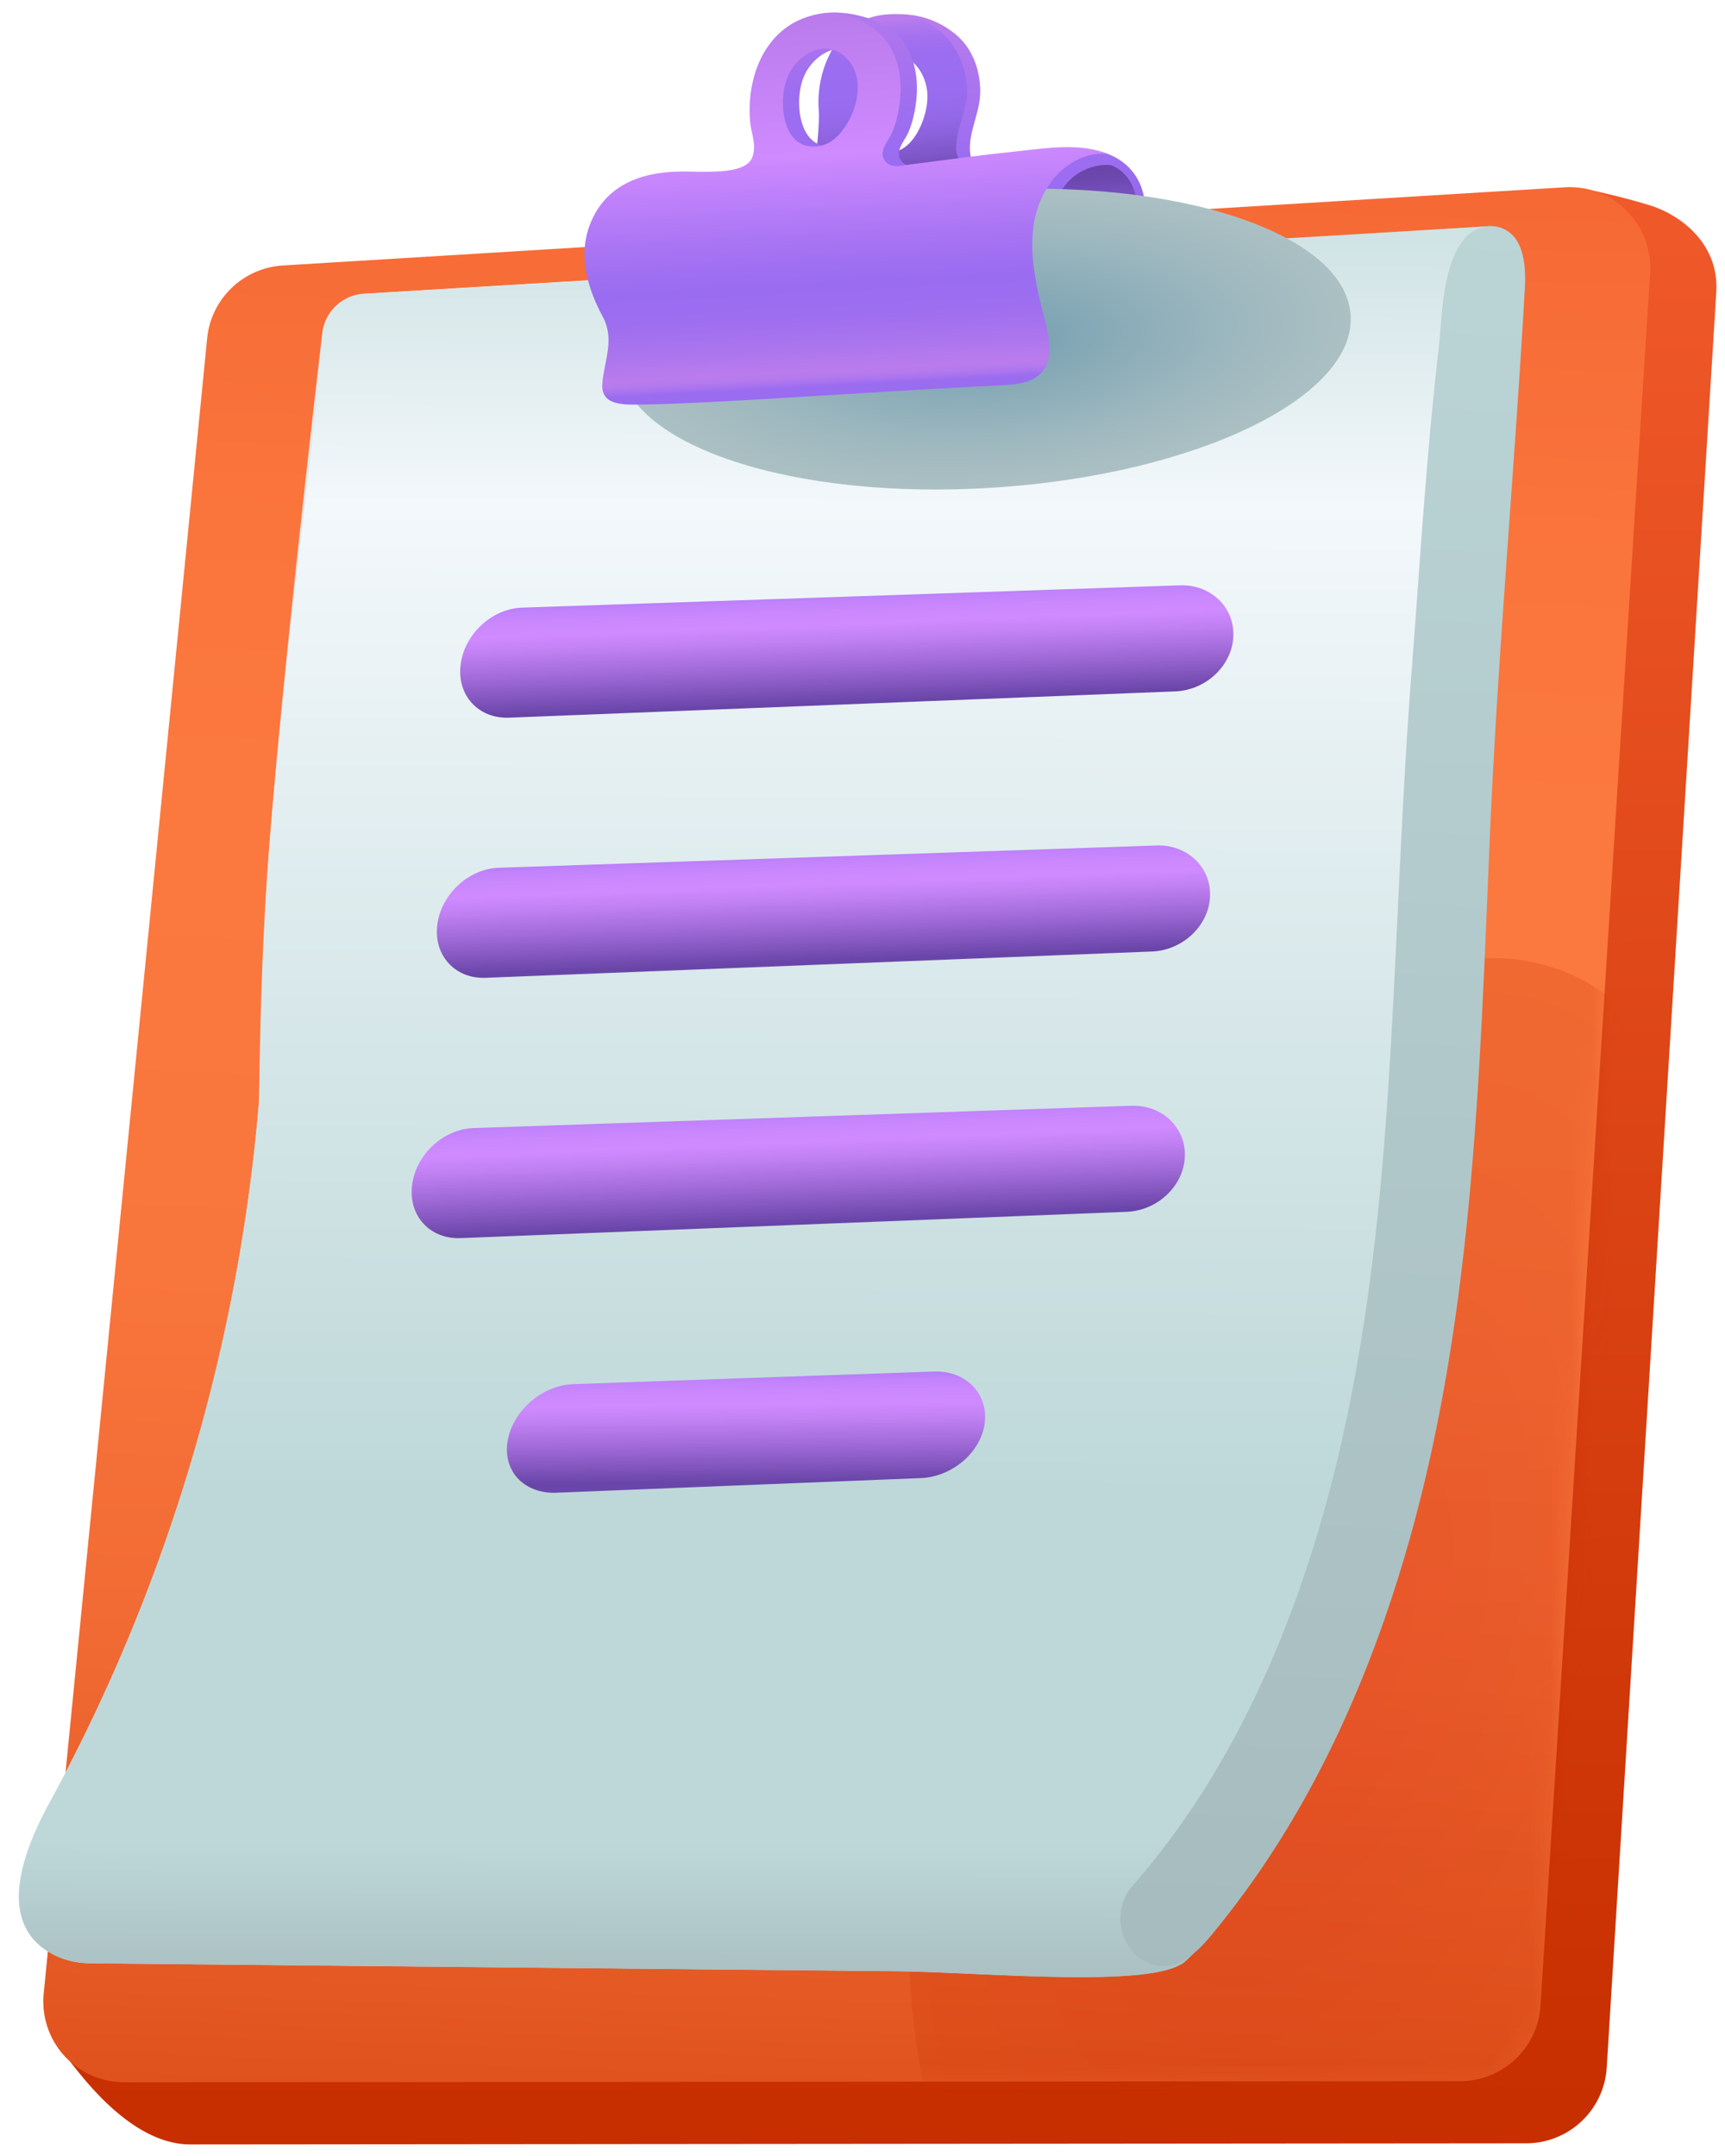<svg xmlns="http://www.w3.org/2000/svg" width="84" height="105" fill="none"><path fill="url(#a)" d="M33.279 10.621c-.277.817.227 1.651.337 2.468.178 1.301-.03 2.64-.22 3.928-.124.847-.203 1.835.423 2.419.521.49 1.332.478 2.044.435 4.732-.288 9.465-.57 14.197-.859.94-.055 1.872-.16 2.812-.252.534-.049 1.755.203 2.142-.27.172-.208.196-.503.147-.767-.264-1.363-.798-2.664-.16-4.278.608-1.54 1.056-3.192.528-4.45-.435-1.038-1.448-1.658-2.633-1.707-1.013-.043-2.197.362-3.339.571-1.989.362-2.265-.006-2.308-.338-.135-1.086.485-1.964.485-3.075-.006-1.08-.399-2.142-1.252-2.817-1.123-.896-2.29-.97-3.014-.933-1.547.08-2.94 3.394-2.805 4.886.037.417-.074 2.326-.32 2.793-.239.454-.773.337-1.196.331-1.357-.024-2.756.196-4.064.565-.706.196-1.547.57-1.804 1.35Zm10.232-7.5c1.234-.805 2.332.318 2.437 1.57.104 1.253-.94 3.635-2.51 2.67-.308-.183-.523-.496-.651-.84-.406-1.056-.326-2.713.724-3.4Z"/><path fill="url(#b)" d="M32.48 10.443c-.276.816.228 1.65.338 2.467.178 1.302-.03 2.64-.22 3.929-.123.847-.203 1.835.423 2.418.522.491 1.332.479 2.044.436 4.732-.289 9.465-.57 14.198-.86.939-.055 1.872-.159 2.81-.251.59-.055 1.247.141 1.824.024 1.38-.282.675-2.473.595-3.308-.061-.7.068-1.393.252-2.069.178-.656.38-1.325.534-1.994.098-.436.166-1.032.043-1.633-.166-.798-.632-1.332-1.228-1.565-2.136-.83-6.746.073-7.004-.007-.718-.22-.546-1.123-.41-1.675.165-.694.46-1.375.41-2.106-.073-1.074-.546-2.123-1.399-2.799-1.123-.896-2.836-1.025-4.057-.24-1.302.842-1.897 2.702-1.762 4.187.037.418-.074 2.327-.32 2.793-.239.454-.773.338-1.196.331-1.357-.024-2.756.197-4.064.565-.705.203-1.546.577-1.81 1.357Zm10.24-7.501c1.233-.804 2.332.32 2.436 1.571.104 1.252-.94 3.634-2.51 2.67-.307-.184-.522-.497-.651-.84-.405-1.056-.325-2.714.724-3.401Z"/><path fill="url(#c)" d="m74.319 104.382-65.053.055c-2.8 0-5.138-3.137-5.856-4.039-.614-.767-.644-1.989-.54-3.057l10.435-77.844a3.943 3.943 0 0 1 3.677-3.542l60.154-6.77s1.75.362 3.229.822c1.479.467 3.357 1.866 3.21 4.223l-5.334 86.456a3.932 3.932 0 0 1-3.922 3.696Z"/><path fill="url(#d)" d="m71.103 101.356-65.06.055a3.936 3.936 0 0 1-3.915-4.321l7.96-80.62a3.943 3.943 0 0 1 3.678-3.54L76.19 9.122a3.927 3.927 0 0 1 4.162 4.174l-5.334 84.37a3.926 3.926 0 0 1-3.916 3.689Z"/><mask id="e" width="79" height="93" x="2" y="9" maskUnits="userSpaceOnUse" style="mask-type:luminance"><path fill="#fff" d="m71.103 101.356-65.06.055a3.936 3.936 0 0 1-3.915-4.321l7.96-80.62a3.943 3.943 0 0 1 3.678-3.54L76.19 9.122a3.927 3.927 0 0 1 4.162 4.174l-5.334 84.37a3.926 3.926 0 0 1-3.916 3.689Z"/></mask><g mask="url(#e)"><path fill="url(#f)" d="M75.743 47.162c-9.214-3.161-21.754 9.06-28.009 27.296-6.255 18.237-3.855 35.577 5.359 38.738 9.213 3.162 21.754-9.06 28.008-27.296 6.255-18.237 3.855-35.583-5.358-38.738Z" opacity=".21" style="mix-blend-mode:color-burn"/></g><path fill="url(#g)" d="M17.73 14.304a2.179 2.179 0 0 0-2.037 1.921c-.694 5.954-2.848 24.78-2.793 29.482.16 14.621-3.493 29.26-10.496 42.096-1.32 2.418-2.609 5.886.153 7.36.565.3 1.197.442 1.836.448l39.161.386c4.42.043 12.712.878 14.185-.503 3.174-2.977 4.93-7.329 6.667-11.171 3.523-7.808 4.48-16.525 4.806-25.087.245-6.341.49-12.682 1.055-19.01.571-6.433 1.308-12.854 1.787-19.293.196-2.645.35-5.297.43-7.949.012-.41.116-1.976.116-1.976l-54.87 3.296Z"/><path fill="url(#h)" d="M72.594 11.015c-3.327.227-45.337 2.725-54.802 3.29a2.182 2.182 0 0 0-2.044 1.995c-.368 4.376-1.817 15.167-2.578 24.215-.558 6.641-.51 12.528-.577 13.35C11.58 65.718 8.1 77.362 2.403 87.81c-1.319 2.418-2.608 5.886.154 7.36.565.3 1.197.441 1.836.448l39.161.386c4.42.043 12.712.878 14.185-.503 3.174-2.977 4.93-7.33 6.667-11.172 3.523-7.807 4.48-16.524 4.806-25.086.423-10.927 1.338-21.767 2.302-32.656.448-5.107 1.08-15.572 1.08-15.572Z"/><path fill="url(#i)" d="M74.036 12.07c.246.632.252 1.424.215 2.014-.51 8.955-1.32 17.825-1.707 26.78-.472 11.068-.779 22.485-3.664 33.233-1.4 5.223-3.394 10.337-6.206 14.965a43.238 43.238 0 0 1-3.204 4.591c-.871 1.087-2.038 2.652-3.621 1.915-1.375-.638-1.707-2.572-.725-3.689a38.146 38.146 0 0 0 3.935-5.414c2.566-4.247 4.389-8.986 5.66-13.768 1.638-6.169 2.393-12.602 2.829-18.936.479-6.992.644-13.995 1.185-20.987.399-5.168.712-10.49 1.313-15.689.184-1.627.166-3.971 1.166-5.34.504-.688 1.468-.982 2.204-.485.3.19.491.479.62.81Z"/><path fill="url(#j)" d="M55.13 53.852h-.049L23.028 54.94c-1.48.067-2.8 1.326-2.965 2.811-.166 1.461.865 2.584 2.32 2.548h.025l32.495-1.283c1.498-.08 2.756-1.29 2.793-2.713.043-1.4-1.11-2.486-2.566-2.45Z"/><path fill="url(#k)" d="M56.358 41.177h-.049l-32.053 1.086c-1.48.068-2.8 1.326-2.965 2.811-.166 1.461.865 2.585 2.32 2.548h.025l32.495-1.283c1.498-.08 2.756-1.29 2.793-2.713.043-1.4-1.11-2.486-2.566-2.45Z"/><path fill="url(#l)" d="M57.494 28.508h-.05l-32.053 1.086c-1.48.068-2.8 1.326-2.965 2.812-.166 1.46.866 2.584 2.32 2.547h.025l32.496-1.283c1.497-.08 2.756-1.29 2.792-2.713.044-1.4-1.11-2.486-2.565-2.45Z"/><path fill="url(#m)" d="M27 72.702c-1.517.006-2.524-1.08-2.278-2.529.245-1.467 1.67-2.707 3.192-2.762 5.856-.209 11.711-.411 17.567-.614 1.523-.061 2.634 1.05 2.474 2.48-.166 1.43-1.565 2.64-3.106 2.707-.006 0-17.825.718-17.85.718Z"/><path fill="url(#n)" d="M50.214 7.368c-1.719.128-3.431.423-5.125.638-.418.05-.94.227-1.222-.203-.294-.435.166-.926.344-1.307.215-.479.337-1.025.399-1.54.129-1.038-.03-2.15-.688-2.996-.89-1.148-3.124-1.645-4.48-1.166-2.063.724-2.296 3.069-2.13 5.094.049.602.337 1.173.104 1.774-.289.75-1.848.737-2.504.75-.989.017-2.002-.1-2.96.214a3.974 3.974 0 0 0-2.46 2.37c-.553 1.503-.08 3.074.638 4.413.049.092.092.19.129.282.386 1.007-.055 1.927-.148 2.977-.024.27.025.338.215.528.436.43 1.633.27 2.167.264.94-.012 1.878-.006 2.817-.05l14.21-.644c.719-.03 1.523-.104 1.99-.644.558-.645.38-1.62.165-2.45-.417-1.626-.84-3.32-.522-4.971.571-2.898 2.86-2.677 2.922-2.658.147.037.227-.043.227-.19 0-.166-.178-.27-.313-.32-.712-.282-2.615-.251-3.775-.165Zm-8.526-.866c-.245.282-.57.516-.939.59-1.897.392-2.118-2.247-1.578-3.42.54-1.172 2.026-1.884 2.977-.693.805 1.013.313 2.64-.46 3.523Z"/><path fill="url(#o)" d="M47.495 9.283c-9.834.65-17.592 4.407-17.334 8.403.263 3.996 8.446 6.71 18.28 6.059 9.832-.645 17.591-4.408 17.327-8.397-.258-3.996-8.44-6.71-18.273-6.065Z"/><path fill="url(#p)" d="M49.422 7.38c-1.712.178-3.419.417-5.125.632-.417.049-.94.227-1.222-.203-.294-.436.166-.927.344-1.307.215-.479.338-1.025.4-1.54.128-1.038-.032-2.15-.688-2.996C42.24.818 40.577.376 39.22.855c-2.063.724-2.867 3.007-2.695 5.04.049.6.337 1.172.104 1.773-.288.749-1.823.688-2.48.7-.828.012-4.32-.424-5.444 2.627-.553 1.504-.08 3.075.638 4.413.608 1.118.086 2.118-.012 3.26-.086 1.025.89 1.043 1.719 1.037 3.443-.024 11.374-.638 17.696-.939.718-.037 1.522-.104 1.989-.644.558-.645.38-1.621.166-2.45-.418-1.626-.841-3.32-.522-4.972.16-.81.54-1.583 1.098-2.19.473-.517 1.486-1.186 2.53-.99-1.4-.595-3.107-.294-4.586-.14Zm-8.526-.872c-.245.282-.57.516-.939.59-1.897.392-2.117-2.247-1.577-3.42.54-1.172 2.025-1.884 2.977-.693.804 1.019.313 2.645-.46 3.523Z"/><defs><linearGradient id="a" x1="44.462" x2="44.489" y1=".556" y2="15.744" gradientUnits="userSpaceOnUse"><stop stop-color="#BA7CED"/><stop offset=".498" stop-color="#9A6CF0"/><stop offset=".576" stop-color="#976AEC"/><stop offset=".661" stop-color="#8E64DF"/><stop offset=".748" stop-color="#8059C9"/><stop offset=".837" stop-color="#6C4AAB"/><stop offset=".926" stop-color="#523885"/><stop offset=".982" stop-color="#402A69"/></linearGradient><linearGradient id="b" x1="42.797" x2="44.415" y1=".998" y2="19.239" gradientUnits="userSpaceOnUse"><stop stop-color="#BA7CED"/><stop offset=".016" stop-color="#B178EE"/><stop offset=".054" stop-color="#A471EF"/><stop offset=".102" stop-color="#9C6DF0"/><stop offset=".195" stop-color="#9A6CF0"/><stop offset=".249" stop-color="#976AEC"/><stop offset=".306" stop-color="#8E63DF"/><stop offset=".366" stop-color="#7F57C9"/><stop offset=".427" stop-color="#6B46AB"/><stop offset=".431" stop-color="#6945A9"/><stop offset=".468" stop-color="#6C47AD"/><stop offset=".508" stop-color="#754FBB"/><stop offset=".551" stop-color="#845BD1"/><stop offset=".594" stop-color="#9A6CEF"/><stop offset=".595" stop-color="#9A6CF0"/></linearGradient><linearGradient id="c" x1="43.087" x2="43.324" y1="9.174" y2="102.839" gradientUnits="userSpaceOnUse"><stop stop-color="#F0592A"/><stop offset="1" stop-color="#C72F00"/></linearGradient><linearGradient id="d" x1="43.336" x2="38.916" y1="-5.402" y2="122.479" gradientUnits="userSpaceOnUse"><stop stop-color="#F0592A"/><stop offset=".112" stop-color="#F66935"/><stop offset=".247" stop-color="#FA753C"/><stop offset=".382" stop-color="#FB793F"/><stop offset=".536" stop-color="#F8753C"/><stop offset=".675" stop-color="#F16A33"/><stop offset=".808" stop-color="#E45823"/><stop offset=".938" stop-color="#D23E0D"/><stop offset="1" stop-color="#C72F00"/></linearGradient><linearGradient id="h" x1="36.848" x2="36.669" y1="4.404" y2="98.779" gradientUnits="userSpaceOnUse"><stop stop-color="#BED8D9"/><stop offset=".214" stop-color="#F3F8FB"/><stop offset=".722" stop-color="#BED8D9"/><stop offset=".903" stop-color="#BED8D9"/><stop offset=".988" stop-color="#A6BBBE"/></linearGradient><linearGradient id="i" x1="66.827" x2="62.548" y1="-2.678" y2="97.168" gradientUnits="userSpaceOnUse"><stop stop-color="#BED8D9"/><stop offset="1" stop-color="#A6BBBE"/></linearGradient><linearGradient id="j" x1="38.722" x2="39.052" y1="53.419" y2="61.475" gradientUnits="userSpaceOnUse"><stop stop-color="#9A6CF0"/><stop offset=".055" stop-color="#AE78F6"/><stop offset=".123" stop-color="#C182FB"/><stop offset=".195" stop-color="#CB88FE"/><stop offset=".276" stop-color="#CF8AFF"/><stop offset=".374" stop-color="#C080F2"/><stop offset=".566" stop-color="#9864D0"/><stop offset=".759" stop-color="#6945A8"/><stop offset=".815" stop-color="#6C47AC"/><stop offset=".873" stop-color="#744EB8"/><stop offset=".931" stop-color="#8259CD"/><stop offset=".989" stop-color="#9669EA"/><stop offset="1" stop-color="#9A6CF0"/></linearGradient><linearGradient id="k" x1="39.967" x2="40.265" y1="40.91" y2="48.682" gradientUnits="userSpaceOnUse"><stop stop-color="#9A6CF0"/><stop offset=".055" stop-color="#AE78F6"/><stop offset=".123" stop-color="#C182FB"/><stop offset=".195" stop-color="#CB88FE"/><stop offset=".276" stop-color="#CF8AFF"/><stop offset=".374" stop-color="#C080F2"/><stop offset=".566" stop-color="#9864D0"/><stop offset=".759" stop-color="#6945A8"/><stop offset=".815" stop-color="#6C47AC"/><stop offset=".873" stop-color="#744EB8"/><stop offset=".931" stop-color="#8259CD"/><stop offset=".989" stop-color="#9669EA"/><stop offset="1" stop-color="#9A6CF0"/></linearGradient><linearGradient id="l" x1="41.102" x2="41.404" y1="28.238" y2="36.109" gradientUnits="userSpaceOnUse"><stop stop-color="#9A6CF0"/><stop offset=".055" stop-color="#AE78F6"/><stop offset=".123" stop-color="#C182FB"/><stop offset=".195" stop-color="#CB88FE"/><stop offset=".276" stop-color="#CF8AFF"/><stop offset=".374" stop-color="#C080F2"/><stop offset=".566" stop-color="#9864D0"/><stop offset=".759" stop-color="#6945A8"/><stop offset=".815" stop-color="#6C47AC"/><stop offset=".873" stop-color="#744EB8"/><stop offset=".931" stop-color="#8259CD"/><stop offset=".989" stop-color="#9669EA"/><stop offset="1" stop-color="#9A6CF0"/></linearGradient><linearGradient id="m" x1="36.284" x2="36.378" y1="66.288" y2="74.05" gradientUnits="userSpaceOnUse"><stop stop-color="#9A6CF0"/><stop offset=".055" stop-color="#AE78F6"/><stop offset=".123" stop-color="#C182FB"/><stop offset=".195" stop-color="#CB88FE"/><stop offset=".276" stop-color="#CF8AFF"/><stop offset=".374" stop-color="#C080F2"/><stop offset=".566" stop-color="#9864D0"/><stop offset=".759" stop-color="#6945A8"/><stop offset=".815" stop-color="#6C47AC"/><stop offset=".873" stop-color="#744EB8"/><stop offset=".931" stop-color="#8259CD"/><stop offset=".989" stop-color="#9669EA"/><stop offset="1" stop-color="#9A6CF0"/></linearGradient><linearGradient id="n" x1="43.516" x2="40.639" y1="-.367" y2="16.686" gradientUnits="userSpaceOnUse"><stop stop-color="#BA7CED"/><stop offset=".143" stop-color="#AB74EE"/><stop offset=".323" stop-color="#9E6EF0"/><stop offset=".498" stop-color="#9A6CF0"/><stop offset=".954" stop-color="#9A6CF0"/><stop offset="1" stop-color="#9A6CF0"/></linearGradient><linearGradient id="p" x1="40.748" x2="41.7" y1=".96" y2="19.017" gradientUnits="userSpaceOnUse"><stop stop-color="#BA7CED"/><stop offset=".363" stop-color="#CF8AFF"/><stop offset=".412" stop-color="#C685FC"/><stop offset=".604" stop-color="#A673F3"/><stop offset=".71" stop-color="#9A6CF0"/><stop offset=".791" stop-color="#9E6EF0"/><stop offset=".877" stop-color="#AB75EE"/><stop offset=".942" stop-color="#BA7CED"/><stop offset=".957" stop-color="#B57AED"/><stop offset=".973" stop-color="#A873EF"/><stop offset=".984" stop-color="#9A6CF0"/></linearGradient><radialGradient id="f" cx="0" cy="0" r="1" gradientTransform="rotate(-71.069 88.338 -5.008) scale(34.906 17.638)" gradientUnits="userSpaceOnUse"><stop offset="0" stop-color="#C40000"/><stop offset=".01" stop-color="#C40100"/><stop offset=".651" stop-color="#C62200"/><stop offset="1" stop-color="#C72F00"/></radialGradient><radialGradient id="g" cx="0" cy="0" r="1" gradientTransform="translate(-122.944 23.193) scale(209.538)" gradientUnits="userSpaceOnUse"><stop offset=".626" stop-color="#BED8D9"/><stop offset=".628" stop-color="#C1DADB"/><stop offset=".65" stop-color="#D7E7E9"/><stop offset=".673" stop-color="#E7F1F3"/><stop offset=".699" stop-color="#F0F6F9"/><stop offset=".736" stop-color="#F3F8FB"/><stop offset=".818" stop-color="#F3F8FB"/><stop offset=".825" stop-color="#F3F8FB"/><stop offset=".849" stop-color="#EAF3F5"/><stop offset=".889" stop-color="#D2E4E6"/><stop offset=".915" stop-color="#BED8D9"/><stop offset=".946" stop-color="#B9D2D3"/><stop offset=".988" stop-color="#ABC1C4"/><stop offset="1" stop-color="#A6BBBE"/></radialGradient><radialGradient id="o" cx="0" cy="0" r="1" gradientTransform="matrix(-.475 -7.23 17.805 -1.17 47.968 16.515)" gradientUnits="userSpaceOnUse"><stop stop-color="#729EB1"/><stop offset=".153" stop-color="#7DA4B4"/><stop offset=".701" stop-color="#9EB8BF"/><stop offset="1" stop-color="#ABC0C3"/></radialGradient></defs></svg>